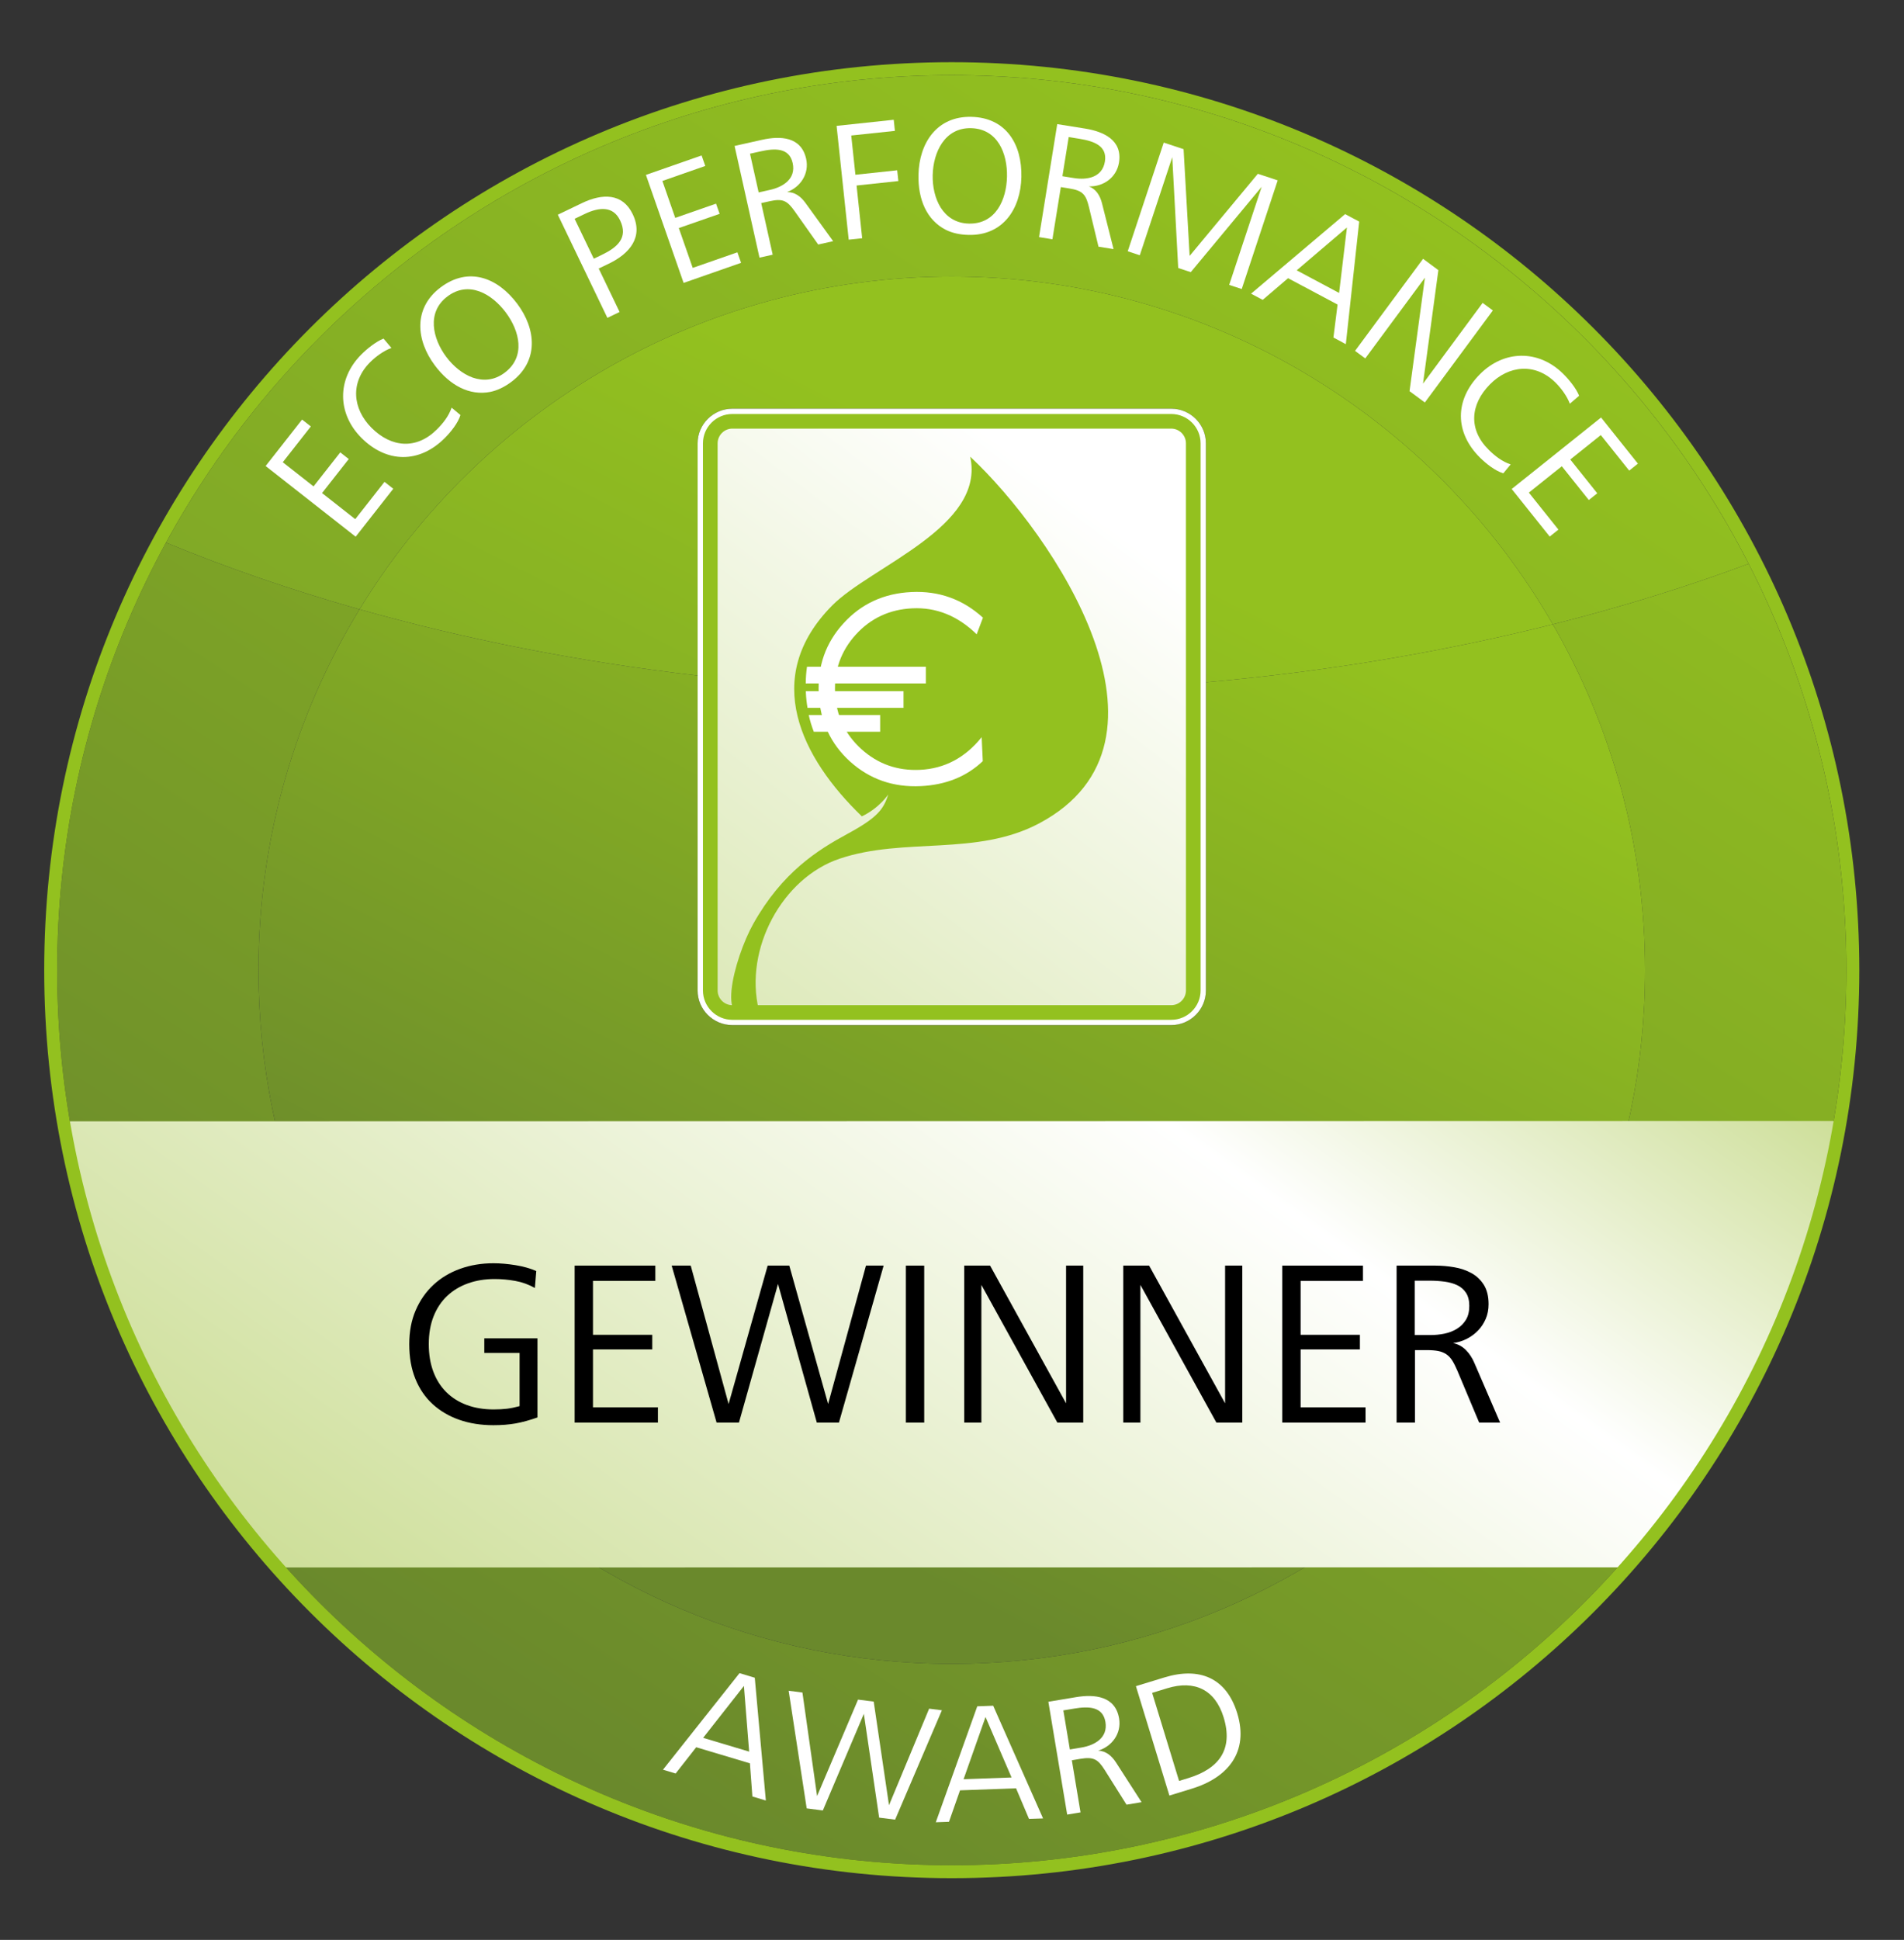 <?xml version="1.0" encoding="UTF-8" standalone="no"?>
<!-- Created with Inkscape (http://www.inkscape.org/) -->

<svg
   version="1.1"
   id="svg2"
   xml:space="preserve"
   width="622.293"
   height="633.707"
   viewBox="0 0 622.293 633.707"
   sodipodi:docname="EPA_Gewinner.pdf"
   xmlns:inkscape="http://www.inkscape.org/namespaces/inkscape"
   xmlns:sodipodi="http://sodipodi.sourceforge.net/DTD/sodipodi-0.dtd"
   xmlns="http://www.w3.org/2000/svg"
   xmlns:svg="http://www.w3.org/2000/svg"><rect x="0" y="0" width="622.293" height="633.707" fill="#333333" stroke="none"/><defs
     id="defs6"><linearGradient
       x1="0"
       y1="0"
       x2="1"
       y2="0"
       gradientUnits="userSpaceOnUse"
       gradientTransform="matrix(-245.974,-369.487,-369.487,245.974,359.734,427.471)"
       spreadMethod="pad"
       id="linearGradient28"><stop
         style="stop-opacity:1;stop-color:#93c11f"
         offset="0"
         id="stop22" /><stop
         style="stop-opacity:1;stop-color:#6a892c"
         offset="0.994"
         id="stop24" /><stop
         style="stop-opacity:1;stop-color:#6a892c"
         offset="1"
         id="stop26" /></linearGradient><linearGradient
       x1="0"
       y1="0"
       x2="1"
       y2="0"
       gradientUnits="userSpaceOnUse"
       gradientTransform="matrix(-112.79,-225.58,-225.58,112.79,284.616,340.16)"
       spreadMethod="pad"
       id="linearGradient50"><stop
         style="stop-opacity:1;stop-color:#93c11f"
         offset="0"
         id="stop44" /><stop
         style="stop-opacity:1;stop-color:#6a892c"
         offset="0.994"
         id="stop46" /><stop
         style="stop-opacity:1;stop-color:#6a892c"
         offset="1"
         id="stop48" /></linearGradient><clipPath
       clipPathUnits="userSpaceOnUse"
       id="clipPath60"><path
         d="M 0,475.28 H 466.72 V 0 H 0 Z"
         id="path58" /></clipPath><linearGradient
       x1="0"
       y1="0"
       x2="1"
       y2="0"
       gradientUnits="userSpaceOnUse"
       gradientTransform="matrix(178.404,254.787,254.787,-178.404,135.842,42.682)"
       spreadMethod="pad"
       id="linearGradient102"><stop
         style="stop-opacity:1;stop-color:#cedf9a"
         offset="0"
         id="stop94" /><stop
         style="stop-opacity:1;stop-color:#cedf9a"
         offset="0.006"
         id="stop96" /><stop
         style="stop-opacity:1;stop-color:#ffffff"
         offset="0.693"
         id="stop98" /><stop
         style="stop-opacity:1;stop-color:#cedf9a"
         offset="1"
         id="stop100" /></linearGradient><linearGradient
       x1="0"
       y1="0"
       x2="1"
       y2="0"
       gradientUnits="userSpaceOnUse"
       gradientTransform="matrix(-245.974,-369.487,-369.487,245.974,359.734,427.471)"
       spreadMethod="pad"
       id="linearGradient124"><stop
         style="stop-opacity:1;stop-color:#93c11f"
         offset="0"
         id="stop118" /><stop
         style="stop-opacity:1;stop-color:#73972c"
         offset="0.994"
         id="stop120" /><stop
         style="stop-opacity:1;stop-color:#73972c"
         offset="1"
         id="stop122" /></linearGradient><linearGradient
       x1="0"
       y1="0"
       x2="1"
       y2="0"
       gradientUnits="userSpaceOnUse"
       gradientTransform="matrix(-112.79,-225.58,-225.58,112.79,284.616,340.16)"
       spreadMethod="pad"
       id="linearGradient146"><stop
         style="stop-opacity:1;stop-color:#93c11f"
         offset="0"
         id="stop140" /><stop
         style="stop-opacity:1;stop-color:#73972c"
         offset="0.994"
         id="stop142" /><stop
         style="stop-opacity:1;stop-color:#73972c"
         offset="1"
         id="stop144" /></linearGradient><clipPath
       clipPathUnits="userSpaceOnUse"
       id="clipPath156"><path
         d="M 0,475.28 H 466.72 V 0 H 0 Z"
         id="path154" /></clipPath><linearGradient
       x1="0"
       y1="0"
       x2="1"
       y2="0"
       gradientUnits="userSpaceOnUse"
       gradientTransform="matrix(143.195,189.601,189.601,-143.195,126.839,158.662)"
       spreadMethod="pad"
       id="linearGradient240"><stop
         style="stop-opacity:1;stop-color:#cadd92"
         offset="0"
         id="stop234" /><stop
         style="stop-opacity:1;stop-color:#cadd92"
         offset="0.006"
         id="stop236" /><stop
         style="stop-opacity:1;stop-color:#ffffff"
         offset="1"
         id="stop238" /></linearGradient><clipPath
       clipPathUnits="userSpaceOnUse"
       id="clipPath250"><path
         d="M 0,475.28 H 466.72 V 0 H 0 Z"
         id="path248" /></clipPath></defs><sodipodi:namedview
     id="namedview4"
     pagecolor="#ffffff"
     bordercolor="#666666"
     borderopacity="1.0"
     inkscape:pageshadow="2"
     inkscape:pageopacity="0.0"
     inkscape:pagecheckerboard="0" /><g
     id="g8"
     inkscape:groupmode="layer"
     inkscape:label="EPA_Gewinner"
     transform="matrix(1.333,0,0,-1.333,0,633.707)"><g
       id="g10"><g
         id="g12"><g
           id="g18"><g
             id="g20"><path
               d="M 14.014,237.63 C 14.035,116.69 112.431,18.299 233.36,18.299 v 0 c 120.955,0.005 219.356,98.412 219.346,219.361 v 0 c -0.005,35.829 -8.649,69.683 -23.953,99.582 v 0 c -15.136,-5.638 -31.19,-10.613 -48.014,-14.845 v 0 c 14.374,-24.942 22.604,-53.879 22.61,-84.731 v 0 C 403.352,143.771 327.264,67.658 233.365,67.653 v 0 c -93.876,0 -169.976,76.099 -169.991,169.982 v 0 c -0.005,32.396 9.052,62.672 24.778,88.439 v 0 c -16.708,4.728 -32.586,10.21 -47.452,16.353 v 0 C 23.688,311.273 14.011,275.556 14.014,237.63"
               style="fill:url(#linearGradient28);stroke:none"
               id="path30" /></g></g></g></g><g
       id="g32"><g
         id="g34"><g
           id="g40"><g
             id="g42"><path
               d="M 63.374,237.635 C 63.389,143.752 139.489,67.653 233.365,67.653 v 0 c 93.899,0.005 169.987,76.118 169.984,170.013 v 0 c -0.006,30.852 -8.236,59.789 -22.61,84.731 v 0 C 354.127,315.704 325.57,310.865 295.67,308.196 v 0 -75.529 c 0,-4.676 -3.805,-8.478 -8.5,-8.478 v 0 H 179.559 c -4.684,0 -8.509,3.802 -8.509,8.478 v 0 77.171 c -29.27,3.421 -57.089,8.935 -82.898,16.236 v 0 C 72.426,300.307 63.369,270.031 63.374,237.635"
               style="fill:url(#linearGradient50);stroke:none"
               id="path52" /></g></g></g></g><g
       id="g54"><g
         id="g56"
         clip-path="url(#clipPath60)"><g
           id="g62"
           transform="translate(172.403,49.515)"><path
             d="M 0,0 11.279,-3.378 9.996,12.721 Z m -9.849,-7.809 18.765,23.663 3.743,-1.125 2.714,-30.091 -3.299,0.991 -0.603,8.126 -13.171,3.94 -5.044,-6.434 z"
             style="fill:#ffffff;fill-opacity:1;fill-rule:nonzero;stroke:none"
             id="path64" /></g><g
           id="g66"
           transform="translate(197.792,32.225)"><path
             d="M 0,0 -4.423,28.83 -1.047,28.396 2.546,3.021 12.591,26.658 16.429,26.172 20.18,0.777 30.021,24.439 33.146,24.046 21.68,-2.759 17.763,-2.264 14.014,23.172 3.959,-0.506 Z"
             style="fill:#ffffff;fill-opacity:1;fill-rule:nonzero;stroke:none"
             id="path68" /></g><g
           id="g70"
           transform="translate(236.258,39.375)"><path
             d="M 0,0 11.763,0.425 5.381,15.25 Z m -6.812,-10.548 10.17,28.421 3.899,0.137 12.231,-27.618 -3.447,-0.118 -3.175,7.498 -13.737,-0.496 -2.707,-7.712 z"
             style="fill:#ffffff;fill-opacity:1;fill-rule:nonzero;stroke:none"
             id="path72" /></g><g
           id="g74"
           transform="translate(262.317,46.663)"><path
             d="M 0,0 2.816,0.475 C 6.011,1.001 9.375,2.801 8.719,6.741 8.081,10.559 4.579,10.61 1.053,10.022 L -1.599,9.578 Z m -0.659,-15.956 -4.615,27.649 6.799,1.135 c 4.516,0.756 9.627,0.281 10.547,-5.233 0.616,-3.685 -1.759,-6.849 -5.119,-7.881 1.843,-0.077 3.268,-1.201 4.358,-2.893 l 6.27,-9.736 -3.69,-0.613 -5.335,8.484 c -1.68,2.658 -2.722,3.291 -6,2.749 l -2.07,-0.352 2.131,-12.767 z"
             style="fill:#ffffff;fill-opacity:1;fill-rule:nonzero;stroke:none"
             id="path76" /></g><g
           id="g78"
           transform="translate(289.094,38.957)"><path
             d="M 0,0 2.247,0.685 C 9.81,3 13.324,7.727 10.93,15.562 8.86,22.313 3.882,24.787 -2.905,22.711 l -3.7,-1.134 z m -2.374,-3.588 -8.208,26.811 6.998,2.141 C 4.97,27.98 11.594,25.303 14.262,16.579 17.162,7.099 12.008,0.817 3.128,-1.901 Z"
             style="fill:#ffffff;fill-opacity:1;fill-rule:nonzero;stroke:none"
             id="path80" /></g></g></g><g
       id="g82"><g
         id="g84"><g
           id="g90"><g
             id="g92"><path
               d="m 14.25,200.594 c 7.016,-41.362 25.711,-79.369 52.2,-109.323 v 0 l 333.865,0.03 c 27.553,31.078 45.185,68.928 52.159,109.379 v 0 z"
               style="fill:url(#linearGradient102);stroke:none"
               id="path104" /></g></g></g></g><g
       id="g106"><g
         id="g108"><g
           id="g114"><g
             id="g116"><path
               d="m 40.7,342.427 c 14.866,-6.143 30.744,-11.625 47.452,-16.353 v 0 c 29.845,48.901 83.704,81.55 145.187,81.553 v 0 h 0.02 c 63.019,0 118.026,-34.294 147.38,-85.23 v 0 c 16.824,4.232 32.878,9.207 48.014,14.845 v 0 c -36.354,71.02 -110.301,119.744 -195.414,119.744 v 0 C 150.322,456.976 77.935,410.617 40.7,342.427"
               style="fill:url(#linearGradient124);stroke:none"
               id="path126" /></g></g></g></g><g
       id="g128"><g
         id="g130"><g
           id="g136"><g
             id="g138"><path
               d="M 233.339,407.627 C 171.856,407.624 117.997,374.975 88.152,326.074 v 0 c 25.809,-7.301 53.628,-12.815 82.898,-16.236 v 0 56.919 c 0,4.67 3.825,8.478 8.509,8.478 v 0 H 287.17 c 4.695,0 8.5,-3.808 8.5,-8.478 v 0 -58.561 c 29.9,2.669 58.457,7.508 85.069,14.201 v 0 c -29.354,50.936 -84.361,85.23 -147.38,85.23 v 0 z"
               style="fill:url(#linearGradient146);stroke:none"
               id="path148" /></g></g></g></g><g
       id="g150"><g
         id="g152"
         clip-path="url(#clipPath156)"><g
           id="g158"
           transform="translate(233.34,460.16)"><path
             d="m 0,0 c -122.887,-0.01 -222.51,-99.643 -222.499,-222.53 0.02,-122.897 99.643,-222.509 222.519,-222.509 h 0.011 c 122.904,0.004 222.522,99.637 222.509,222.539 C 222.525,-99.613 122.902,0 0,0 m 0,-3.174 c 120.942,0 219.349,-98.391 219.367,-219.326 0.01,-120.949 -98.392,-219.355 -219.347,-219.361 -120.929,0 -219.325,98.391 -219.346,219.331 -0.01,120.939 98.379,219.341 219.326,219.356"
             style="fill:#93c11f;fill-opacity:1;fill-rule:nonzero;stroke:none"
             id="path160" /></g><g
           id="g162"
           transform="translate(87.204,343.871)"><path
             d="m 0,0 -22.076,17.32 8.936,11.387 2.152,-1.686 -6.885,-8.771 7.546,-5.923 6.548,8.34 2.085,-1.635 L -8.241,10.697 -0.1,4.303 7.068,13.441 9.22,11.75 Z"
             style="fill:#ffffff;fill-opacity:1;fill-rule:nonzero;stroke:none"
             id="path164" /></g><g
           id="g166"
           transform="translate(112.901,373.682)"><path
             d="m 0,0 c -0.623,-1.999 -2.381,-4.166 -3.84,-5.627 -6.274,-6.276 -14.246,-6.158 -20.438,0.031 -5.921,5.923 -6.072,14.397 -0.031,20.438 1.429,1.43 3.57,3.153 5.445,3.899 l 1.932,-2.29 c -1.87,-0.685 -3.832,-2.111 -5.23,-3.511 -4.909,-4.911 -4.316,-11.397 0.355,-16.068 4.875,-4.881 11.036,-5.382 16.035,-0.383 1.517,1.512 2.885,3.24 3.6,5.325 z"
             style="fill:#ffffff;fill-opacity:1;fill-rule:nonzero;stroke:none"
             id="path168" /></g><g
           id="g170"
           transform="translate(123.735,384.061)"><path
             d="m 0,0 c 5.249,3.936 3.66,10.258 0.251,14.801 -3.409,4.538 -9.036,7.835 -14.282,3.894 -5.149,-3.863 -3.636,-10.354 -0.279,-14.826 1.692,-2.254 3.972,-4.17 6.486,-5.07 C -5.276,-2.075 -2.55,-1.921 0,0 m -17.1,1.769 c -4.646,6.189 -5.361,14.069 1.4,19.144 6.894,5.172 14.004,2.361 18.772,-3.996 4.669,-6.225 5.356,-14.065 -1.4,-19.14 -1.717,-1.288 -3.46,-2.121 -5.188,-2.479 -5.131,-1.006 -9.95,1.631 -13.584,6.471"
             style="fill:#ffffff;fill-opacity:1;fill-rule:nonzero;stroke:none"
             id="path172" /></g><g
           id="g174"
           transform="translate(145.594,412.002)"><path
             d="m 0,0 1.932,0.925 c 3.828,1.84 6.572,4.191 4.51,8.469 -1.671,3.485 -5.006,3.332 -8.716,1.548 L -4.704,9.776 Z M 3.33,-14.499 -8.826,10.778 -2.91,13.62 C 2.126,16.042 7.056,16.078 9.531,10.927 12.23,5.32 8.819,1.252 3.667,-1.227 l -2.466,-1.18 5.121,-10.651 z"
             style="fill:#ffffff;fill-opacity:1;fill-rule:nonzero;stroke:none"
             id="path176" /></g><g
           id="g178"
           transform="translate(167.614,406.068)"><path
             d="M 0,0 -9.243,26.468 4.408,31.236 5.31,28.661 -5.205,24.986 -2.052,15.935 7.95,19.426 8.829,16.927 -1.178,13.441 2.231,3.68 13.186,7.498 14.09,4.921 Z"
             style="fill:#ffffff;fill-opacity:1;fill-rule:nonzero;stroke:none"
             id="path180" /></g><g
           id="g182"
           transform="translate(186.01,428.243)"><path
             d="M 0,0 2.791,0.624 C 5.952,1.329 9.214,3.307 8.343,7.201 7.505,10.978 3.996,10.845 0.508,10.068 L -2.116,9.486 Z m 0.207,-15.981 -6.11,27.373 6.731,1.503 c 4.472,1.001 9.598,0.807 10.817,-4.651 0.814,-3.649 -1.38,-6.946 -4.689,-8.157 1.853,0.026 3.335,-1.022 4.515,-2.652 l 6.795,-9.384 -3.66,-0.818 -5.788,8.183 C 6.994,-2.014 5.92,-1.436 2.683,-2.162 L 0.628,-2.617 3.445,-15.26 Z"
             style="fill:#ffffff;fill-opacity:1;fill-rule:nonzero;stroke:none"
             id="path184" /></g><g
           id="g186"
           transform="translate(208.093,416.663)"><path
             d="M 0,0 -2.972,27.889 11.039,29.386 11.325,26.662 0.618,25.528 1.645,15.909 11.887,17.003 12.174,14.366 1.927,13.272 3.301,0.353 Z"
             style="fill:#ffffff;fill-opacity:1;fill-rule:nonzero;stroke:none"
             id="path188" /></g><g
           id="g190"
           transform="translate(237.561,420.603)"><path
             d="M 0,0 C 6.562,-0.143 9.215,5.816 9.34,11.494 9.463,17.172 7.071,23.244 0.509,23.387 -5.928,23.525 -8.749,17.484 -8.875,11.893 -8.938,9.077 -8.323,6.159 -6.899,3.895 -5.44,1.636 -3.199,0.072 0,0 M -12.363,11.969 C -12.194,19.708 -7.886,26.341 0.57,26.162 9.194,25.973 13.042,19.365 12.869,11.417 12.7,3.634 8.39,-2.959 -0.061,-2.774 c -2.147,0.045 -4.03,0.464 -5.611,1.256 -4.662,2.377 -6.823,7.431 -6.691,13.487"
             style="fill:#ffffff;fill-opacity:1;fill-rule:nonzero;stroke:none"
             id="path192" /></g><g
           id="g194"
           transform="translate(260.488,432.215)"><path
             d="m 0,0 2.821,-0.455 c 3.2,-0.516 6.966,0.113 7.6,4.058 0.616,3.823 -2.689,4.993 -6.22,5.565 L 1.546,9.593 Z m -5.729,-14.923 4.461,27.689 6.813,-1.088 c 4.523,-0.731 9.217,-2.806 8.328,-8.331 -0.598,-3.695 -3.851,-5.943 -7.374,-5.841 1.724,-0.664 2.713,-2.187 3.206,-4.14 l 2.837,-11.233 -3.695,0.598 -2.348,9.746 C 5.76,-4.467 4.973,-3.526 1.692,-3 l -2.078,0.337 -2.062,-12.792 z"
             style="fill:#ffffff;fill-opacity:1;fill-rule:nonzero;stroke:none"
             id="path196" /></g><g
           id="g198"
           transform="translate(276.505,413.821)"><path
             d="m 0,0 8.826,26.632 4.868,-1.61 1.485,-26.151 16.722,20.115 4.868,-1.61 -8.818,-26.631 -3.077,1.017 7.962,24.035 L 15.455,-5.116 12.378,-4.099 10.919,23.06 2.959,-0.976 Z"
             style="fill:#ffffff;fill-opacity:1;fill-rule:nonzero;stroke:none"
             id="path200" /></g><g
           id="g202"
           transform="translate(317.935,409.15)"><path
             d="m 0,0 10.395,-5.54 1.917,16.037 z m -11.188,-5.719 23.06,19.497 3.452,-1.834 -3.281,-30.036 -3.038,1.625 1.014,8.08 -12.138,6.46 -6.214,-5.31 z"
             style="fill:#ffffff;fill-opacity:1;fill-rule:nonzero;stroke:none"
             id="path204" /></g><g
           id="g206"
           transform="translate(332.24,389.412)"><path
             d="M 0,0 16.679,22.559 20.43,19.783 16.663,-8.029 31.285,11.76 33.789,9.91 17.116,-12.649 13.359,-9.874 17.131,17.934 2.504,-1.85 Z"
             style="fill:#ffffff;fill-opacity:1;fill-rule:nonzero;stroke:none"
             id="path208" /></g><g
           id="g210"
           transform="translate(368.594,359.403)"><path
             d="m 0,0 c -1.998,0.608 -4.186,2.341 -5.655,3.787 -6.332,6.23 -6.273,14.208 -0.137,20.443 5.872,5.969 14.348,6.184 20.437,0.194 1.439,-1.416 3.187,-3.542 3.943,-5.412 L 16.313,17.06 c -0.7,1.87 -2.143,3.822 -3.554,5.212 -4.95,4.861 -11.43,4.216 -16.06,-0.49 C -8.141,16.86 -8.598,10.696 -3.557,5.745 -2.034,4.237 -0.291,2.882 1.797,2.188 Z"
             style="fill:#ffffff;fill-opacity:1;fill-rule:nonzero;stroke:none"
             id="path212" /></g><g
           id="g214"
           transform="translate(370.649,355.564)"><path
             d="m 0,0 21.912,17.52 9.031,-11.305 -2.134,-1.707 -6.961,8.708 -7.487,-5.989 6.616,-8.28 -2.07,-1.651 -6.616,8.275 -8.085,-6.46 7.25,-9.067 -2.134,-1.707 z"
             style="fill:#ffffff;fill-opacity:1;fill-rule:nonzero;stroke:none"
             id="path216" /></g><g
           id="g218"
           transform="translate(287.17,224.189)"><path
             d="m 0,0 h -107.611 c -4.684,0 -8.509,3.802 -8.509,8.478 v 134.09 c 0,4.671 3.825,8.479 8.509,8.479 H 0 c 4.694,0 8.5,-3.808 8.5,-8.479 V 8.478 C 8.5,3.802 4.694,0 0,0"
             style="fill:#ffffff;fill-opacity:1;fill-rule:nonzero;stroke:none"
             id="path220" /></g></g></g><g
       id="g222"><g
         id="g224"><g
           id="g230"><g
             id="g232"><path
               d="m 179.575,372.144 c -2.99,0 -5.418,-2.429 -5.418,-5.403 v 0 -134.053 c 0,-2.99 2.428,-5.407 5.418,-5.407 v 0 h 107.58 c 2.992,0 5.415,2.417 5.415,5.407 v 0 134.053 c 0,2.974 -2.423,5.403 -5.415,5.403 v 0 z"
               style="fill:url(#linearGradient240);stroke:none"
               id="path242" /></g></g></g></g><g
       id="g244"><g
         id="g246"
         clip-path="url(#clipPath250)"><g
           id="g252"
           transform="translate(179.565,370.36)"><path
             d="m 0,0 c -1.988,0 -3.613,-1.625 -3.613,-3.619 v -134.068 c 0,-1.988 1.625,-3.608 3.613,-3.608 h 107.601 c 1.993,0 3.613,1.62 3.613,3.608 V -3.619 c 0,1.994 -1.62,3.619 -3.613,3.619 z M 107.601,-144.883 H 0 c -3.981,0 -7.211,3.225 -7.211,7.196 V -3.619 c 0,3.982 3.23,7.202 7.211,7.202 h 107.601 c 3.971,0 7.206,-3.22 7.206,-7.202 v -134.068 c 0,-3.971 -3.235,-7.196 -7.206,-7.196"
             style="fill:#93c11f;fill-opacity:1;fill-rule:nonzero;stroke:none"
             id="path254" /></g><g
           id="g256"
           transform="translate(237.875,363.491)"><path
             d="m 0,0 c 3.815,-17.208 -24.299,-26.857 -33.83,-36.47 -17.525,-17.683 -7.569,-37.38 7.275,-51.685 4.354,2.096 6.467,5.372 6.467,5.372 -1.134,-3.613 -2.616,-5.662 -9.975,-9.649 -7.355,-3.986 -16.033,-9.419 -23.122,-22.063 -4.663,-8.325 -9.981,-27.884 1.35,-21.036 -3.598,14.908 5.775,32.275 19.798,36.997 15.865,5.351 33.594,0.516 48.961,8.668 C 54.636,-69.812 20.277,-18.93 0,0"
             style="fill:#93c11f;fill-opacity:1;fill-rule:nonzero;stroke:none"
             id="path258" /></g><g
           id="g260"
           transform="translate(240.965,288.865)"><path
             d="m 0,0 c -3.986,-3.782 -9.061,-5.821 -15.209,-6.118 -6.739,-0.321 -12.511,1.687 -17.32,6.016 -4.797,4.349 -7.36,9.878 -7.692,16.625 -0.322,6.726 1.691,12.47 6.067,17.248 4.354,4.799 9.919,7.355 16.645,7.671 6.746,0.328 12.593,-1.768 17.552,-6.28 l -1.538,-4.074 c -4.637,4.523 -9.907,6.655 -15.804,6.363 -5.538,-0.265 -10.156,-2.407 -13.818,-6.424 -3.664,-4.027 -5.358,-8.796 -5.097,-14.315 0.268,-5.515 2.417,-10.114 6.46,-13.768 4.043,-3.649 8.816,-5.331 14.368,-5.07 6.011,0.286 11.063,2.959 15.11,7.999 z"
             style="fill:#ffffff;fill-opacity:1;fill-rule:nonzero;stroke:none"
             id="path262" /></g><g
           id="g264"
           transform="translate(202.624,312.01)"><path
             d="M 0,0 H -4.758 C -4.95,-1.329 -5.057,-2.693 -5.064,-4.099 h 4.655 24.792 V 0 Z"
             style="fill:#ffffff;fill-opacity:1;fill-rule:nonzero;stroke:none"
             id="path266" /></g><g
           id="g268"
           transform="translate(202.215,306.021)"><path
             d="m 0,0 h -4.63 c 0.005,-0.128 0,-0.25 0.005,-0.378 0.062,-1.283 0.194,-2.52 0.404,-3.721 H 0.522 19.318 V 0 Z"
             style="fill:#ffffff;fill-opacity:1;fill-rule:nonzero;stroke:none"
             id="path270" /></g><g
           id="g272"
           transform="translate(203.102,300.164)"><path
             d="m 0,0 h -4.812 c 0.317,-1.416 0.733,-2.786 1.247,-4.094 H 1.607 12.702 V 0 Z"
             style="fill:#ffffff;fill-opacity:1;fill-rule:nonzero;stroke:none"
             id="path274" /></g><g
           id="g276"
           transform="translate(131.778,128.031)"><path
             d="m 0,0 c -1.961,-0.69 -3.749,-1.179 -5.364,-1.467 -1.615,-0.286 -3.423,-0.431 -5.422,-0.431 -3.077,0 -5.875,0.442 -8.393,1.327 -2.519,0.884 -4.692,2.163 -6.518,3.836 -1.826,1.672 -3.24,3.739 -4.239,6.201 -1.001,2.46 -1.5,5.286 -1.5,8.479 0,3.115 0.528,5.892 1.586,8.335 1.058,2.441 2.509,4.518 4.355,6.229 1.846,1.711 4.028,3.018 6.547,3.923 2.518,0.902 5.24,1.355 8.162,1.355 1.653,0 3.441,-0.154 5.364,-0.461 1.923,-0.308 3.634,-0.789 5.134,-1.443 L -0.634,31.73 c -1.5,0.846 -3.096,1.423 -4.788,1.731 -1.692,0.307 -3.384,0.461 -5.076,0.461 -2.384,0 -4.566,-0.356 -6.547,-1.067 -1.981,-0.712 -3.683,-1.74 -5.104,-3.085 -1.424,-1.347 -2.529,-3.01 -3.317,-4.99 -0.788,-1.981 -1.182,-4.26 -1.182,-6.835 0,-2.462 0.365,-4.682 1.095,-6.662 0.731,-1.981 1.789,-3.663 3.173,-5.048 1.384,-1.384 3.057,-2.443 5.019,-3.172 1.961,-0.731 4.171,-1.096 6.633,-1.096 1.229,0 2.316,0.058 3.259,0.173 0.941,0.115 1.969,0.326 3.086,0.634 v 13.037 h -8.653 v 3.576 l 13.036,0 z"
             style="fill:#000000;fill-opacity:1;fill-rule:nonzero;stroke:none"
             id="path278" /></g><g
           id="g280"
           transform="translate(140.892,126.768)"><path
             d="m 0,0 v 38.474 h 19.785 v -3.75 H 4.499 V 21.515 H 19.035 V 17.939 H 4.499 V 3.75 h 15.92 V 0 Z"
             style="fill:#000000;fill-opacity:1;fill-rule:nonzero;stroke:none"
             id="path282" /></g><g
           id="g284"
           transform="translate(175.702,126.768)"><path
             d="m 0,0 -11.017,38.474 h 4.672 L 2.942,4.557 12.517,38.474 h 5.307 l 9.517,-33.917 9.286,33.917 h 4.327 L 29.994,0 H 24.572 L 15.055,33.975 5.479,0 Z"
             style="fill:#000000;fill-opacity:1;fill-rule:nonzero;stroke:none"
             id="path286" /></g><path
           d="m 222.106,165.241 h 4.499 v -38.474 h -4.499 z"
           style="fill:#000000;fill-opacity:1;fill-rule:nonzero;stroke:none"
           id="path288" /><g
           id="g290"
           transform="translate(236.411,126.768)"><path
             d="M 0,0 V 38.474 H 6.345 L 24.976,4.729 v 33.745 h 4.211 L 29.187,0 H 22.841 L 4.211,33.744 V 0 Z"
             style="fill:#000000;fill-opacity:1;fill-rule:nonzero;stroke:none"
             id="path292" /></g><g
           id="g294"
           transform="translate(275.403,126.768)"><path
             d="M 0,0 V 38.474 H 6.345 L 24.976,4.729 v 33.745 h 4.211 L 29.187,0 H 22.842 L 4.211,33.744 V 0 Z"
             style="fill:#000000;fill-opacity:1;fill-rule:nonzero;stroke:none"
             id="path296" /></g><g
           id="g298"
           transform="translate(314.395,126.768)"><path
             d="m 0,0 v 38.474 h 19.785 v -3.75 H 4.499 V 21.515 H 19.035 V 17.939 H 4.499 V 3.75 h 15.92 V 0 Z"
             style="fill:#000000;fill-opacity:1;fill-rule:nonzero;stroke:none"
             id="path300" /></g><g
           id="g302"
           transform="translate(346.87,148.225)"><path
             d="m 0,0 h 3.939 c 1.12,0 2.24,0.116 3.36,0.346 1.119,0.231 2.133,0.625 3.041,1.183 0.908,0.557 1.641,1.288 2.202,2.192 0.56,0.903 0.839,2.048 0.839,3.432 0,1.307 -0.269,2.374 -0.81,3.201 -0.541,0.827 -1.266,1.451 -2.174,1.875 C 9.49,12.651 8.457,12.94 7.299,13.094 6.14,13.247 4.943,13.325 3.708,13.325 H 0 Z m -4.442,-21.457 v 38.474 h 9.46 c 1.576,0 3.144,-0.136 4.701,-0.405 1.557,-0.269 2.96,-0.749 4.211,-1.442 1.249,-0.691 2.258,-1.653 3.028,-2.883 0.769,-1.232 1.154,-2.808 1.154,-4.73 0,-1.308 -0.231,-2.5 -0.693,-3.577 -0.461,-1.077 -1.086,-2.028 -1.875,-2.855 -0.788,-0.827 -1.711,-1.51 -2.768,-2.048 -1.058,-0.538 -2.183,-0.885 -3.374,-1.038 1.227,-0.269 2.273,-0.836 3.137,-1.702 0.863,-0.864 1.564,-1.931 2.101,-3.201 l 6.298,-14.593 h -5.133 l -5.332,12.69 c -0.424,0.999 -0.839,1.826 -1.244,2.48 -0.406,0.653 -0.888,1.173 -1.447,1.558 -0.56,0.384 -1.216,0.653 -1.967,0.807 -0.753,0.153 -1.708,0.231 -2.864,0.231 H 0.057 v -17.766 z"
             style="fill:#000000;fill-opacity:1;fill-rule:nonzero;stroke:none"
             id="path304" /></g></g></g></g></svg>
